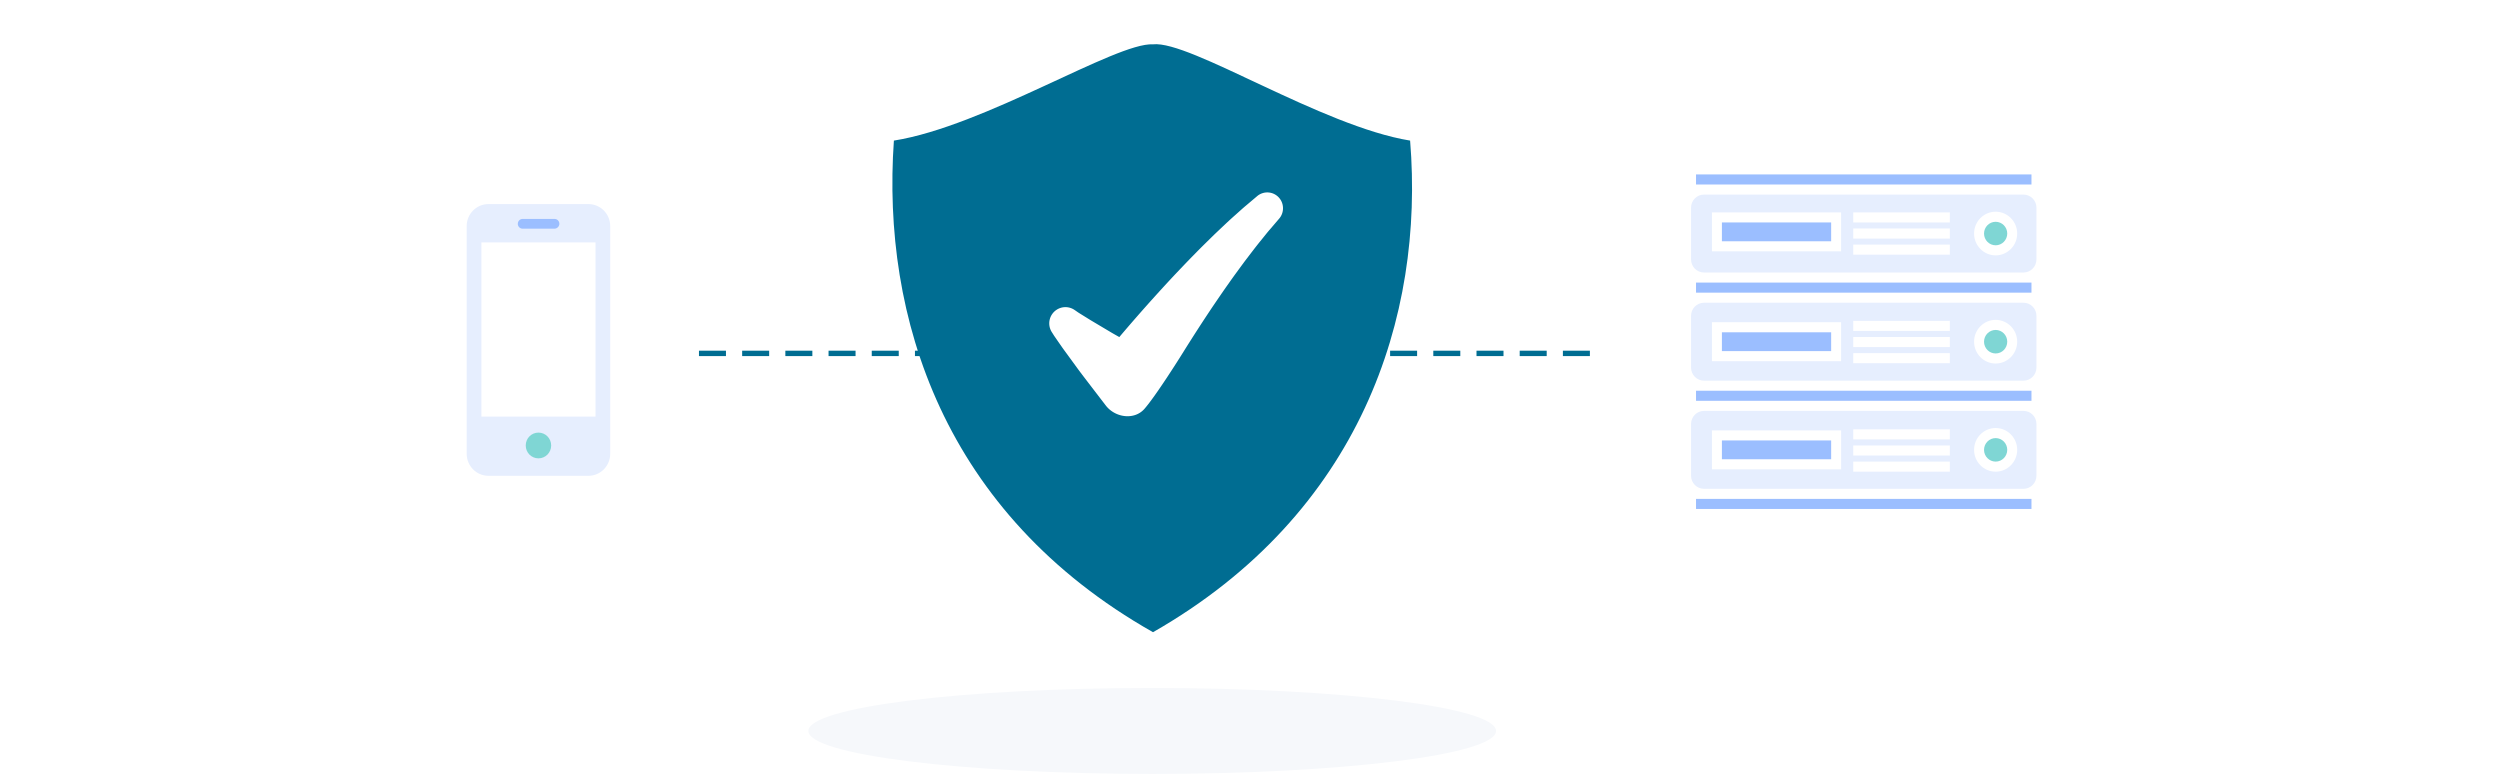 <svg xmlns="http://www.w3.org/2000/svg" width="463" height="145" viewBox="0 0 463 145">
    <defs>
        <filter id="a" width="147.4%" height="142.2%" x="-23.7%" y="-21.1%" filterUnits="objectBoundingBox">
            <feOffset dy="4" in="SourceAlpha" result="shadowOffsetOuter1"/>
            <feGaussianBlur in="shadowOffsetOuter1" result="shadowBlurOuter1" stdDeviation="4"/>
            <feColorMatrix in="shadowBlurOuter1" result="shadowMatrixOuter1" values="0 0 0 0 0 0 0 0 0 0.247 0 0 0 0 0.706 0 0 0 0.2 0"/>
            <feMerge>
                <feMergeNode in="shadowMatrixOuter1"/>
                <feMergeNode in="SourceGraphic"/>
            </feMerge>
        </filter>
    </defs>
    <g fill="none" fill-rule="evenodd" transform="translate(.5 .307)">
        <ellipse cx="212.891" cy="135.064" fill="#F6F8FB" rx="63.68" ry="7.96"/>
        <path stroke="#006D92" stroke-dasharray="4,4" stroke-linecap="square" d="M129.448 65.141h166.95"/>
        <path fill="#006D92" d="M48.558 108.902C87.032 86.898 98.84 50.48 96.173 17.855 79.793 15.201 55.415-.735 48.558.026c-6.857-.38-31.234 15.175-47.99 17.83-2.285 32.623 9.14 69.047 47.99 91.046z" filter="url(#a)" transform="translate(164.48 3.876)"/>
        <path fill="#FFF" d="M236.428 36.371a2.903 2.903 0 0 0-4.103-.353l-2.029 1.715c-.686.568-1.328 1.168-1.99 1.754-1.333 1.17-2.589 2.394-3.876 3.604-1.25 1.233-2.52 2.457-3.737 3.718-1.24 1.248-2.44 2.523-3.651 3.795a313.022 313.022 0 0 0-7.05 7.797 300.63 300.63 0 0 0-3.196 3.718c-.486-.277-.976-.55-1.456-.831l-3.447-2.052c-.597-.35-1.094-.672-1.653-1.015l-.822-.51c-.272-.166-.562-.38-.842-.568l-.093-.062a2.988 2.988 0 0 0-3.299-.018 3.012 3.012 0 0 0-.873 4.162c.19.291.352.572.563.87l.617.894c.41.582.846 1.227 1.25 1.768l2.474 3.389c.831 1.123 1.68 2.207 2.522 3.316l2.544 3.317c.086.11.179.225.276.329 1.825 1.996 5.131 2.332 6.905.29 2.088-2.4 6.298-9.078 7.191-10.516 1.791-2.873 3.63-5.718 5.518-8.532.956-1.393 1.901-2.8 2.885-4.173.966-1.39 1.974-2.737 2.971-4.1 1.025-1.33 2.033-2.688 3.096-3.981.531-.648 1.045-1.32 1.594-1.944l1.629-1.906.076-.087c.9-1.067.938-2.675.006-3.787z"/>
        <g fill-rule="nonzero">
            <path fill="#E6EEFE" d="M108.483 37.488H89.96c-2.198 0-4.03 1.8-4.03 4.079v42.166c0 2.224 1.78 4.078 4.03 4.078h18.522c2.197 0 4.028-1.8 4.028-4.078V41.567c0-2.278-1.831-4.079-4.028-4.079zm1.308 39.358H88.652v-32.26h21.139v32.26z"/>
            <path fill="#7FD6D4" d="M99.221 84.579c-1.308 0-2.354-1.06-2.354-2.384 0-1.324 1.046-2.384 2.354-2.384 1.309 0 2.355 1.06 2.355 2.384 0 1.324-1.046 2.384-2.355 2.384z"/>
            <path fill="#9BBEFF" d="M96.29 40.242h5.914c.523 0 .889.425.889.9 0 .476-.42.9-.89.9l-5.913.003a.887.887 0 0 1-.889-.9c0-.478.366-.903.89-.903z"/>
        </g>
        <g>
            <path fill="#9BBEFF" d="M313.603 31.997h62.126v1.866h-62.126zM313.603 52.027h62.126v1.866h-62.126zM313.603 72.057h62.126v1.866h-62.126zM313.603 92.087h62.126v1.866h-62.126z"/>
            <path fill="#7FD6D4" d="M369.092 40.768c-1.184 0-2.149.977-2.149 2.179 0 1.198.965 2.175 2.149 2.175 1.184 0 2.149-.977 2.149-2.178 0-1.202-.965-2.176-2.149-2.176z"/>
            <path fill="#9BBEFF" d="M318.396 40.89h20.233v3.486h-20.233z"/>
            <path fill="#E6EEFE" fill-rule="nonzero" d="M374.254 35.73h-59.176c-1.322 0-2.397 1.087-2.397 2.426v9.579c0 1.338 1.075 2.426 2.397 2.426h59.176c1.322 0 2.396-1.088 2.396-2.426v-9.58c0-1.338-1.074-2.425-2.396-2.425zm-33.782 10.512h-23.92v-7.217h23.92v7.217zm20.14.62h-17.89v-1.865h17.89v1.866zm0-2.985h-17.89V42.01h17.89v1.866zm0-2.986h-17.89v-1.866h17.89v1.866zm8.48 6.097c-2.2 0-3.992-1.813-3.992-4.044s1.791-4.045 3.992-4.045c2.2 0 3.992 1.814 3.992 4.045 0 2.23-1.791 4.044-3.992 4.044z"/>
            <path fill="#7FD6D4" d="M369.092 60.798c-1.184 0-2.149.977-2.149 2.179 0 1.201.965 2.178 2.149 2.178 1.184 0 2.149-.977 2.149-2.178 0-1.202-.965-2.179-2.149-2.179z"/>
            <path fill="#E6EEFE" fill-rule="nonzero" d="M374.254 55.76h-59.176c-1.322 0-2.397 1.087-2.397 2.426v9.579c0 1.338 1.075 2.426 2.397 2.426h59.176c1.322 0 2.396-1.088 2.396-2.426v-9.58c0-1.338-1.074-2.425-2.396-2.425zm-33.782 10.824h-23.92v-7.217h23.92v7.217zm20.14.373h-17.89V65.09h17.89v1.866zm0-2.986h-17.89v-1.866h17.89v1.866zm0-2.986h-17.89v-1.866h17.89v1.866zm8.48 6.033c-2.2 0-3.992-1.814-3.992-4.044 0-2.228 1.791-4.042 3.992-4.042 2.2 0 3.992 1.814 3.992 4.045 0 2.227-1.791 4.041-3.992 4.041z"/>
            <path fill="#9BBEFF" d="M318.396 61.233h20.233v3.484h-20.233zM318.396 81.263h20.233v3.481h-20.233z"/>
            <path fill="#7FD6D4" d="M369.092 80.828c-1.184 0-2.149.977-2.149 2.178 0 1.199.965 2.176 2.149 2.176 1.184 0 2.149-.977 2.149-2.176 0-1.201-.965-2.178-2.149-2.178z"/>
            <path fill="#E6EEFE" fill-rule="nonzero" d="M374.254 75.79h-59.176c-1.322 0-2.397 1.087-2.397 2.425v9.58c0 1.338 1.075 2.426 2.397 2.426h59.176c1.322 0 2.396-1.088 2.396-2.427v-9.579c0-1.338-1.074-2.426-2.396-2.426zm-33.782 10.823h-23.92V79.4h23.92v7.214zm20.14.435h-17.89v-1.866h17.89v1.866zm0-2.986h-17.89v-1.866h17.89v1.866zm0-2.986h-17.89V79.21h17.89v1.866zm8.48 5.972c-2.2 0-3.992-1.814-3.992-4.042 0-2.23 1.791-4.044 3.992-4.044 2.2 0 3.992 1.814 3.992 4.044 0 2.228-1.791 4.042-3.992 4.042z"/>
        </g>
    </g>
</svg>
